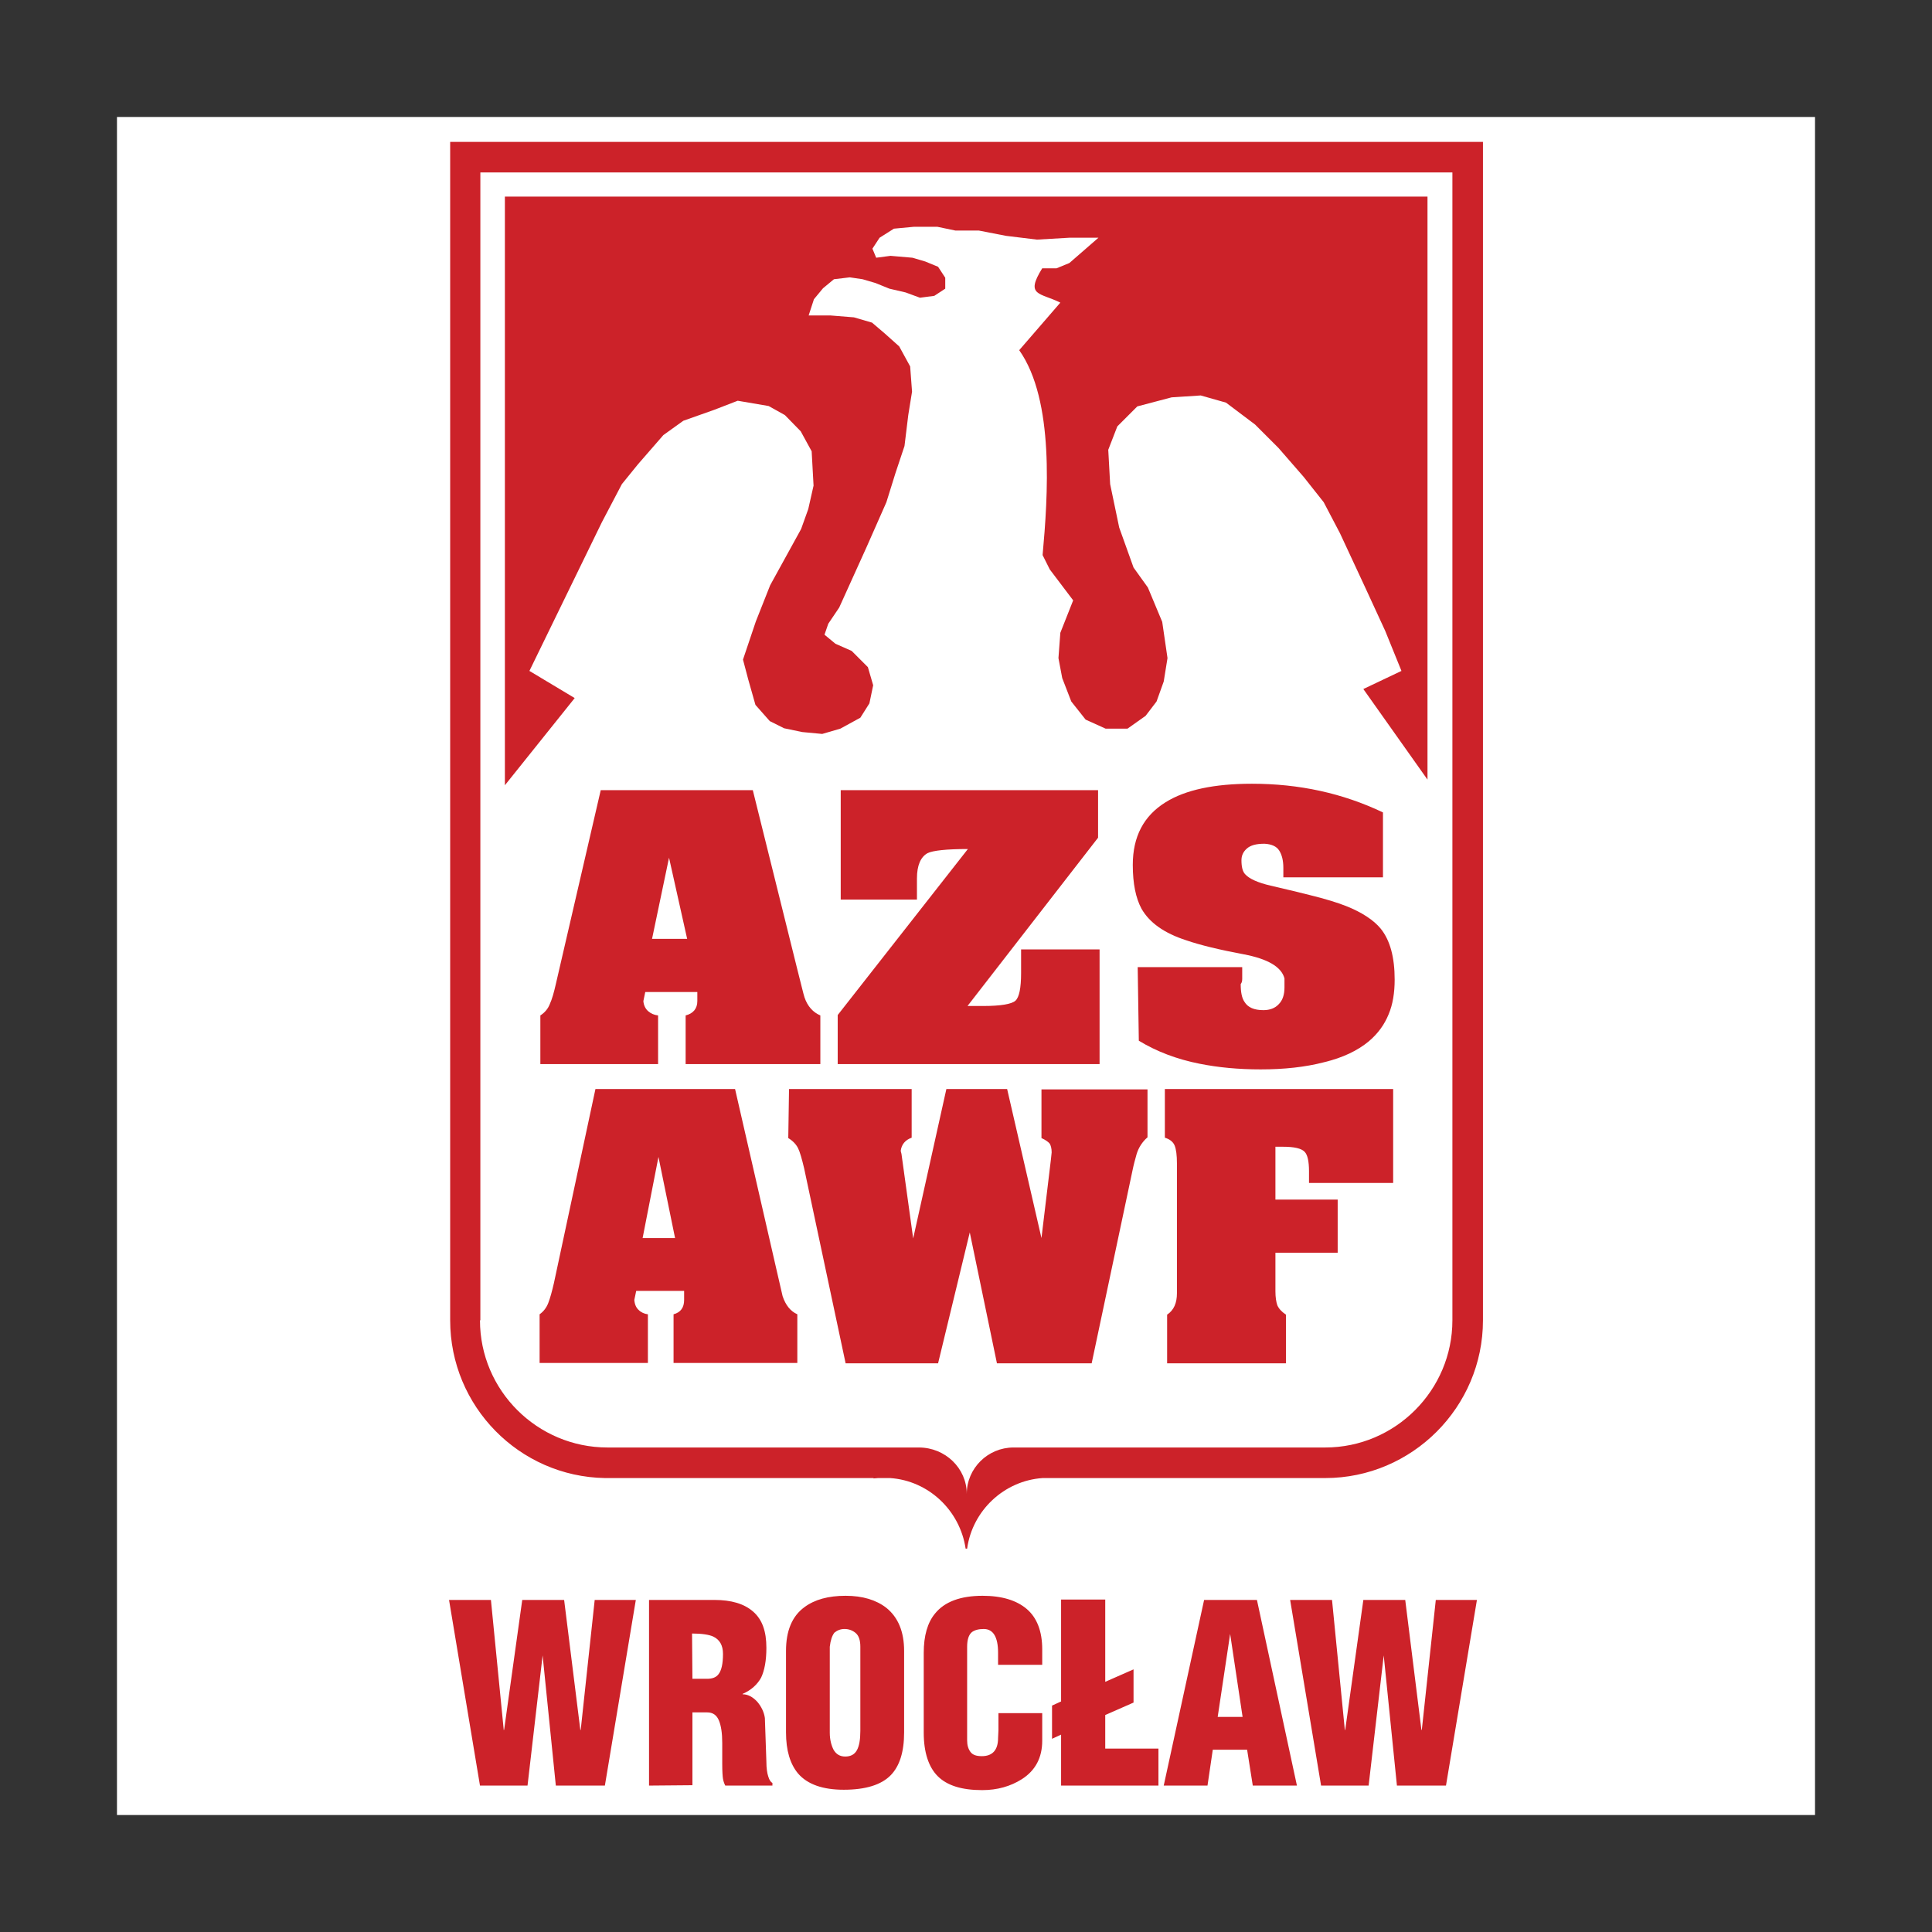 <?xml version="1.0" encoding="utf-8"?>
<!-- Generator: Adobe Illustrator 22.1.0, SVG Export Plug-In . SVG Version: 6.00 Build 0)  -->
<svg version="1.1" id="Layer_1" xmlns="http://www.w3.org/2000/svg" xmlns:xlink="http://www.w3.org/1999/xlink" x="0px" y="0px"
	 viewBox="0 0 512 512" style="enable-background:new 0 0 512 512;" xml:space="preserve">
<rect x="0" y="0" width="512" height="512" fill="#333333" stroke="none"/>
<style type="text/css">
	.st0{fill:#FFFFFF;}
	.st1{fill:#CC2229;}
</style>
<g>
	<path class="st0" d="M31,481h450V31H31V481z"/>
	<path class="st0" d="M269.6,384.9h83.2v0c18.9,0,34.2-15.3,34.2-34h0v-307H125.3v307h-0.1c0,18.7,15.4,34,34.3,34h0.1v0h82.9
		c0.3,0,0.5,0,0.8,0c7.1,0,12.9,5.6,12.9,12.4c0-6.9,5.6-12.4,12.5-12.4C269,384.8,269.3,384.8,269.6,384.9L269.6,384.9z"/>
	<path class="st1" d="M269.3,383.6h81.9v0c18.6,0,33.7-15.2,33.7-33.7h0V45.7H127.3v304.2h-0.1c0,18.6,15.2,33.7,33.8,33.7h0.1v0
		h81.6c0.3,0,0.5,0,0.8,0c7,0,12.7,5.5,12.7,12.3c0-6.8,5.6-12.3,12.4-12.3C268.8,383.6,269.1,383.6,269.3,383.6L269.3,383.6
		L269.3,383.6z M235.9,391.7h-3.2c-0.4,0-0.8,0.1-1.2,0.1c0,0,0-0.1,0-0.1h-71.2v0c-22.7-0.4-41-19-41-41.8V37.6h8v0H385v0h8v312.3
		c0,23-18.8,41.8-41.8,41.8H280c0,0,0,0,0,0c-0.2,0-0.3,0-0.5,0h-3.2c-10.2,0.7-18.6,8.6-20,18.7h-0.4
		C254.4,400.3,246.1,392.4,235.9,391.7L235.9,391.7z M256.1,396.9c0-0.3,0-0.6,0-0.9C256.1,396.3,256.1,396.6,256.1,396.9
		L256.1,396.9z"/>
	<path class="st1" d="M133.8,208.1v-156h244.5v154.5l-17-24l10.1-4.8l-4.3-10.6l-5.3-11.5l-6.7-14.4l-4.3-8.2l-5.3-6.7l-6.7-7.7
		l-6.2-6.2l-7.7-5.8l-6.7-1.9l-7.7,0.5l-9.1,2.4l-5.3,5.3l-2.4,6.2l0.5,9.1l2.4,11.5l3.8,10.6l3.8,5.3l3.8,9.1l1.4,9.6l-1,6.2
		l-1.9,5.3l-2.9,3.8l-4.8,3.4H293l-5.3-2.4l-3.8-4.8l-2.4-6.2l-1-5.3l0.5-6.7l3.4-8.6l-6.2-8.2l-1.9-3.8c1.4-15.4,3.2-41-6.2-54.3
		L281,80.2c-5.4-2.7-9.4-1.7-4.8-9.1h3.8l3.4-1.4l7.7-6.7h-7.7l-8.6,0.5l-8.2-1l-7.2-1.4h-6.2l-4.8-1h-6.2l-5.3,0.5l-3.8,2.4
		l-1.9,2.9l1,2.4l3.8-0.5l5.8,0.5l3.4,1l3.4,1.4l1.9,2.9v2.9l-2.9,1.9l-3.8,0.5l-3.8-1.4l-4.3-1L232,75l-3.4-1l-3.4-0.5L221,74
		l-2.9,2.4l-2.4,2.9l-1.4,4.3h5.8l6.2,0.5l4.8,1.4l3.4,2.9l3.8,3.4l2.9,5.3l0.5,6.7l-1,6.2l-1,8.2l-2.4,7.2l-2.4,7.7l-5.3,12
		l-7.2,15.9l-2.9,4.3l-1,2.9l2.9,2.4l4.3,1.9l4.3,4.3l1.4,4.8l-1,4.8l-2.4,3.8l-5.3,2.9l-4.8,1.4l-5.3-0.5l-4.8-1l-3.8-1.9l-3.8-4.3
		l-1.9-6.7l-1.4-5.3l3.4-10.1l3.8-9.6l8.2-14.9l1.9-5.3l1.4-6.2l-0.5-9.1l-2.9-5.3L208,110l-4.3-2.4l-8.2-1.4l-6.2,2.4l-8.2,2.9
		l-5.3,3.8l-6.7,7.7l-4.3,5.3l-5.3,10.1l-19.2,39.4l12,7.2L133.8,208.1L133.8,208.1z M127.2,473.2L119,424h11.1l3.4,34.5l0.1-0.1
		l4.8-34.4h11.1l4.3,34.5l0.1-0.1l3.7-34.4h10.9l-8.2,49.2h-13l-3.5-34.5l-4,34.5L127.2,473.2L127.2,473.2z M172,473.2V424h17.3
		c4.5,0,7.9,1,10.3,3.1c2.4,2.1,3.5,5.2,3.5,9.6c0,3.4-0.5,6-1.4,7.9c-1,1.8-2.6,3.3-4.9,4.3v0.1c1.4,0,2.7,0.7,3.9,2
		c1.1,1.3,1.8,2.8,2,4.3l0.4,11.6c0,1.7,0.2,3,0.5,3.9c0.3,1,0.7,1.5,1.1,1.7v0.7h-12.5c-0.3-0.6-0.5-1.2-0.6-1.8
		c-0.1-0.6-0.2-1.9-0.2-4v-5.5c0-2.6-0.3-4.6-0.9-6c-0.6-1.4-1.6-2.1-3.1-2.1h-3.9v19.3L172,473.2L172,473.2z M183.5,444.9h3.9
		c1.4,0,2.4-0.4,3-1.2c0.8-1,1.2-2.8,1.2-5.4c0-2.3-0.9-3.8-2.6-4.6c-1.1-0.5-3-0.8-5.6-0.8L183.5,444.9L183.5,444.9z M208.3,459.1
		v-21.6c0-5.3,1.6-9.2,4.9-11.6c2.7-2,6.3-3,10.9-3c4.5,0,8.1,1.1,10.8,3.2c3.1,2.5,4.7,6.3,4.7,11.4v21.6c0,5.2-1.2,8.9-3.5,11.3
		c-2.5,2.6-6.7,3.9-12.5,3.9c-5.5,0-9.6-1.4-12.1-4.3C209.4,467.5,208.3,463.9,208.3,459.1L208.3,459.1z M219.9,436.4v22.8
		c0,1.8,0.4,3.3,1,4.5c0.7,1.2,1.7,1.8,3.1,1.8c1.5,0,2.5-0.6,3.1-1.7c0.6-1.1,0.9-2.8,0.9-5.1v-22.3c0-1.7-0.4-2.9-1.2-3.6
		c-0.8-0.7-1.8-1.1-3-1.1c-1.1,0-2,0.4-2.7,1C220.5,433.5,220.1,434.7,219.9,436.4L219.9,436.4z M264.7,454h11.5v7.3
		c0,4.5-1.8,7.9-5.4,10.2c-3,1.9-6.5,2.9-10.5,2.9c-5.4,0-9.3-1.2-11.8-3.7c-2.4-2.4-3.7-6.3-3.7-11.5V438c0-4.5,1-8,3-10.4
		c2.5-3.1,6.7-4.7,12.6-4.7c5.1,0,9,1.2,11.7,3.5c2.7,2.3,4.1,5.9,4.1,10.7v4.1h-11.7V438c0-4.2-1.3-6.3-3.8-6.3
		c-1.4,0-2.4,0.3-3.1,0.8c-0.9,0.7-1.3,2.1-1.3,3.9v24.8c0,1.3,0.3,2.3,0.9,3.1c0.6,0.8,1.6,1.1,3,1.1c2.8,0,4.3-1.6,4.3-4.8
		l0.1-2.1V454L264.7,454z M292.9,445.7l7.5-3.3v8.8l-7.5,3.3v8.9H307v9.8h-25.8v-13.5l-2.4,1.1V452l2.4-1.1v-27h11.7V445.7z
		 M308.4,473.2l10.7-49.2h14l10.6,49.2H332l-1.5-9.5h-9.1l-1.4,9.5H308.4L308.4,473.2z M322.7,455h6.6l-3.3-22L322.7,455z
		 M350.1,473.2l-8.2-49.2h11.1l3.4,34.5l0.1-0.1l4.8-34.4h11.1l4.3,34.5l0.1-0.1l3.7-34.4h10.9l-8.2,49.2h-13l-3.5-34.5l-4,34.5
		H350.1L350.1,473.2z M199.5,209.4l11.7,47.1c1.1,4.3,1.7,6.9,2,7.8c0.8,2.4,2.3,4,4.2,4.8v12.9h-35.7v-12.9c2-0.5,3.1-1.8,3.1-3.8
		v-2.4h-13.8l-0.5,2.4c0.1,1.2,0.6,2.1,1.3,2.7c0.7,0.6,1.6,1,2.6,1.1v12.9h-31.2v-12.9c1.1-0.7,2-1.7,2.5-3
		c0.6-1.3,1.1-3.1,1.6-5.3l11.9-51.4L199.5,209.4L199.5,209.4L199.5,209.4z M182.1,248.8l-4.8-21.5l-4.5,21.5H182.1z M222.8,209.4
		H291v12.6l-34.6,44.6h4.1c4.7,0,7.6-0.5,8.6-1.4c1-0.9,1.5-3.4,1.5-7.3v-6.3h20.8v30.4H222v-13l34.5-44c-5.7,0-9.3,0.4-10.7,1.1
		c-1.8,1-2.8,3.2-2.8,6.7v5.6h-20.2L222.8,209.4L222.8,209.4z M301.5,256.3h27.7v3.1c0,0.6-0.1,1-0.4,1.4c0,2.1,0.3,3.7,1,4.7
		c0.9,1.5,2.6,2.2,5,2.2c1.7,0,3.1-0.5,4.1-1.6c1-1,1.5-2.5,1.5-4.4v-2.4c-0.8-3.1-4.5-5.2-10.8-6.4c-6.4-1.2-11.4-2.4-15.2-3.7
		c-5.9-1.9-9.8-4.7-11.9-8.4c-1.5-2.8-2.3-6.6-2.3-11.6c0-7.5,2.9-13,8.7-16.6c5.3-3.3,12.9-4.9,22.9-4.9c12.5,0,24,2.5,34.7,7.6
		v17.2h-26.4V230c0-2-0.4-3.5-1.1-4.6c-0.7-1.1-2-1.7-3.9-1.8c-2.2,0-3.7,0.4-4.7,1.3c-1,0.9-1.4,1.9-1.4,3.1c0,1.7,0.3,3,1,3.7
		c1.1,1.2,3.3,2.2,6.7,3c4.7,1.1,8.1,1.9,10.4,2.5c4.1,1,7.3,2,9.6,2.9c4.3,1.7,7.4,3.8,9.2,6c2.5,3.1,3.7,7.6,3.7,13.5
		c0,3.5-0.5,6.6-1.6,9.2c-1.1,2.7-2.8,5.1-5.3,7.2c-2.9,2.4-6.8,4.3-11.8,5.5c-5,1.3-10.6,1.9-16.8,1.9c-5.9,0-11.2-0.5-16.2-1.5
		c-6.1-1.2-11.5-3.3-16.1-6.1L301.5,256.3L301.5,256.3L301.5,256.3z M194.8,288.6l10.8,47.1c1,4.3,1.6,6.9,1.8,7.8
		c0.8,2.4,2.1,4,3.9,4.8v12.9h-32.8v-12.9c1.9-0.5,2.8-1.8,2.8-3.8v-2.4h-12.7l-0.5,2.4c0.1,1.2,0.5,2.1,1.2,2.7
		c0.6,0.6,1.5,1,2.4,1.1v12.9H143v-12.9c1-0.7,1.8-1.7,2.3-3c0.5-1.3,1-3.1,1.5-5.3l11-51.4L194.8,288.6L194.8,288.6L194.8,288.6z
		 M178.9,328.1l-4.4-21.5l-4.2,21.5H178.9L178.9,328.1z M209.1,288.6h32.5v12.9c-1.7,0.6-2.7,1.8-2.9,3.5l0.2,0.8l3.1,22.4l8.8-39.6
		h16.1l9.1,39.5l2.5-20.8l0.2-1.9c0-1-0.2-1.8-0.5-2.3c-0.4-0.5-1.1-1-2.2-1.5v-12.9h28.1v12.7c-1.4,1.2-2.4,2.8-2.9,4.5
		c-0.4,1.4-0.8,2.9-1.1,4.4l-10.8,51h-25.1l-7.2-34.7l-8.4,34.7h-24.5l-11-51.7c-0.6-2.5-1.1-4.3-1.6-5.3c-0.5-1-1.3-1.9-2.6-2.7
		L209.1,288.6L209.1,288.6z M308.7,288.6h60.5v24.9h-22.3v-3.1c0-2.7-0.4-4.3-1.1-5.1c-0.9-1-2.9-1.4-5.8-1.4h-2v14h16.5v14.1H338
		v10.2c0,1.6,0.2,2.8,0.5,3.7c0.4,0.9,1.1,1.7,2.3,2.5v12.9h-31.5v-12.9c1.8-1.2,2.6-3.1,2.6-5.7v-34.4c0-2.1-0.2-3.7-0.6-4.7
		c-0.4-1-1.3-1.7-2.6-2.1V288.6z"/>
</g>
</svg>
